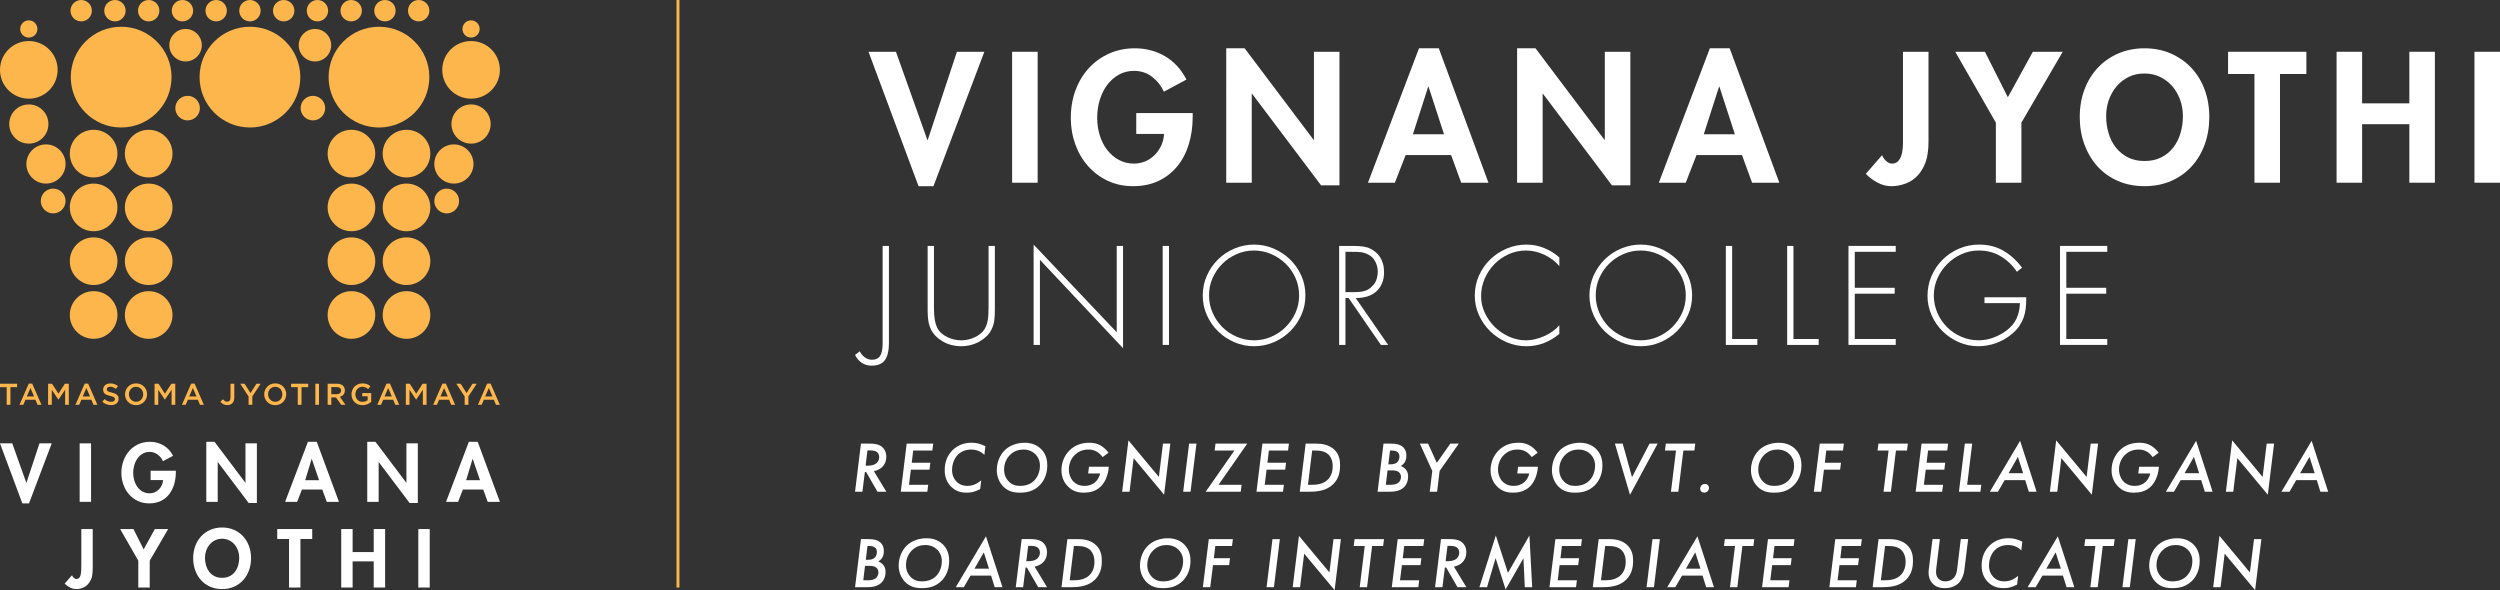 <?xml version="1.0" encoding="UTF-8"?>
<svg id="Layer_1" data-name="Layer 1" xmlns="http://www.w3.org/2000/svg" viewBox="0 0 2713.44 640.56">
  <rect x="0" y="0" width="2713.44" height="640.56" fill="#333333" stroke="none"/>
  <defs>
    <style>
      .cls-1 {
        fill: #fff;
      }

      .cls-2 {
        fill: #fcb64c;
      }

      .cls-3 {
        fill: none;
        stroke: #fcb64c;
        stroke-miterlimit: 10;
        stroke-width: 3.18px;
      }
    </style>
  </defs>
  <g>
    <g>
      <path class="cls-1" d="M28.54,523.97h.17l14.14-42.76h13.3l-24.67,65.16h-7.24L0,481.21h13.3l15.24,42.76Z"/>
      <path class="cls-1" d="M98.83,544.68h-12.38v-63.47h12.38v63.47Z"/>
      <path class="cls-1" d="M190.84,510.92v1.6c0,4.6-.59,8.92-1.77,12.97-1.18,4.04-2.98,7.65-5.39,10.82-2.41,3.17-5.44,5.64-9.09,7.41-3.65,1.77-7.86,2.65-12.63,2.65-4.49,0-8.62-.88-12.38-2.65-3.76-1.77-6.97-4.2-9.64-7.28-2.67-3.09-4.7-6.64-6.1-10.65-1.4-4.01-2.1-8.21-2.1-12.58s.73-8.85,2.19-12.92c1.46-4.07,3.55-7.66,6.27-10.78,2.72-3.12,6-5.56,9.85-7.32,3.84-1.77,8.07-2.65,12.67-2.65,5.44,0,10.38,1.32,14.82,3.96,4.43,2.64,7.86,6.37,10.27,11.2l-10.94,5.89c-1.29-2.97-3.23-5.4-5.81-7.28-2.58-1.88-5.47-2.82-8.67-2.82-2.86,0-5.42.66-7.66,1.98-2.25,1.32-4.13,3.09-5.64,5.3-1.51,2.22-2.65,4.67-3.41,7.37-.76,2.69-1.14,5.39-1.14,8.08s.38,5.36,1.14,8c.76,2.64,1.89,5.04,3.41,7.2,1.51,2.16,3.41,3.87,5.68,5.13,2.27,1.26,4.84,1.89,7.7,1.89,1.91,0,3.73-.38,5.47-1.14,1.74-.76,3.27-1.81,4.59-3.16,1.32-1.35,2.37-2.9,3.16-4.67.79-1.77,1.21-3.58,1.26-5.43h-13.47v-10.1h27.36Z"/>
      <path class="cls-1" d="M223.92,479.52h8.92l33.42,44.36h.17v-42.68h12.38v64.74h-8.92l-33.42-44.36h-.17v43.1h-12.38v-65.16Z"/>
      <path class="cls-1" d="M327.72,531.3l-5.22,13.38h-13.05l24.75-65.16h9.6l24.08,65.16h-13.22l-4.88-13.38h-22.06ZM338.41,498.13h-.17l-6.99,23.06h15.07l-7.91-23.06Z"/>
      <path class="cls-1" d="M398.6,479.52h8.92l33.42,44.36h.17v-42.68h12.38v64.74h-8.92l-33.42-44.36h-.17v43.1h-12.38v-65.16Z"/>
      <path class="cls-1" d="M502.4,531.3l-5.22,13.38h-13.05l24.75-65.16h9.6l24.08,65.16h-13.22l-4.88-13.38h-22.06ZM513.09,498.13h-.17l-6.99,23.06h15.07l-7.91-23.06Z"/>
      <path class="cls-1" d="M100.64,616.13c0,3.65-.23,6.67-.67,9.05-.45,2.39-1.46,4.73-3.03,7.03-1.63,2.36-3.68,4.14-6.15,5.35-2.47,1.21-5.16,1.81-8.08,1.81-2.19,0-4.41-.56-6.65-1.68-2.25-1.12-4.18-2.55-5.81-4.29l7.91-9.09c.34,1.01.98,1.95,1.94,2.82.95.87,1.91,1.3,2.86,1.3,1.18,0,2.13-.37,2.86-1.1.73-.73,1.26-1.74,1.6-3.03.34-1.29.56-2.76.67-4.42.11-1.65.17-3.61.17-5.85v-39.82h12.38v41.92Z"/>
      <path class="cls-1" d="M130.44,574.21h14.39l11.11,22.06,12.12-22.06h14.48l-20.04,34.35v29.13h-12.38v-29.13l-19.7-34.35Z"/>
      <path class="cls-1" d="M270.27,618.96c-1.46,4.07-3.57,7.63-6.31,10.69-2.75,3.06-6.08,5.44-9.98,7.16-3.9,1.71-8.21,2.57-12.92,2.57s-9.02-.86-12.92-2.57c-3.9-1.71-7.23-4.1-9.98-7.16-2.75-3.06-4.85-6.62-6.31-10.69-1.46-4.07-2.19-8.43-2.19-13.09s.74-9.09,2.23-13.13c1.49-4.04,3.62-7.58,6.4-10.61,2.78-3.03,6.1-5.39,9.98-7.07,3.87-1.68,8.14-2.53,12.8-2.53s8.92.84,12.8,2.53c3.87,1.68,7.2,4.03,9.98,7.03,2.78,3,4.91,6.54,6.4,10.61,1.49,4.07,2.23,8.46,2.23,13.17s-.73,9.02-2.19,13.09ZM258.4,597.78c-.84-2.47-2.08-4.68-3.7-6.65-1.63-1.96-3.61-3.52-5.93-4.67-2.33-1.15-4.9-1.73-7.7-1.73s-5.37.58-7.7,1.73c-2.33,1.15-4.31,2.71-5.94,4.67-1.63,1.97-2.86,4.18-3.7,6.65-.84,2.47-1.26,5-1.26,7.58s.34,5.15,1.01,7.7c.67,2.55,1.75,4.9,3.24,7.03,1.49,2.13,3.44,3.84,5.85,5.13,2.41,1.29,5.25,1.94,8.5,1.94s6.09-.65,8.5-1.94c2.41-1.29,4.36-3,5.85-5.13,1.49-2.13,2.57-4.48,3.24-7.03.67-2.55,1.01-5.12,1.01-7.7s-.42-5.11-1.26-7.58Z"/>
      <path class="cls-1" d="M326.08,637.69h-12.37v-52.7h-12.8v-10.78h37.97v10.78h-12.8v52.7Z"/>
      <path class="cls-1" d="M405.63,599.21v-25h12.38v63.47h-12.38v-28.37h-22.9v28.37h-12.38v-63.47h12.38v25h22.9Z"/>
      <path class="cls-1" d="M466.41,637.69h-12.38v-63.47h12.38v63.47Z"/>
    </g>
    <g>
      <circle class="cls-2" cx="411.33" cy="83.7" r="54.68"/>
      <circle class="cls-2" cx="271.28" cy="83.7" r="54.68"/>
      <circle class="cls-2" cx="131.5" cy="83.7" r="54.68"/>
      <circle class="cls-2" cx="31.28" cy="75.82" r="31.28"/>
      <circle class="cls-2" cx="31.28" cy="31.44" r="9.35"/>
      <circle class="cls-2" cx="31.28" cy="134.62" r="21.27"/>
      <circle class="cls-2" cx="49.9" cy="177.99" r="21.27"/>
      <circle class="cls-2" cx="57.72" cy="218.16" r="13.46"/>
      <circle class="cls-2" cx="511.28" cy="75.82" r="31.28"/>
      <circle class="cls-2" cx="511.28" cy="31.44" r="9.35"/>
      <circle class="cls-2" cx="511.28" cy="134.62" r="21.27"/>
      <circle class="cls-2" cx="492.65" cy="177.99" r="21.27"/>
      <circle class="cls-2" cx="484.84" cy="218.16" r="13.46"/>
      <g>
        <circle class="cls-2" cx="161.38" cy="166.73" r="25.86"/>
        <circle class="cls-2" cx="161.38" cy="225.11" r="25.86"/>
        <circle class="cls-2" cx="161.38" cy="283.5" r="25.86"/>
        <circle class="cls-2" cx="161.38" cy="341.88" r="25.86"/>
        <circle class="cls-2" cx="101.62" cy="166.73" r="25.86"/>
        <circle class="cls-2" cx="101.62" cy="225.11" r="25.86"/>
        <circle class="cls-2" cx="101.62" cy="283.5" r="25.86"/>
        <circle class="cls-2" cx="101.62" cy="341.88" r="25.86"/>
      </g>
      <g>
        <circle class="cls-2" cx="441.22" cy="166.73" r="25.86"/>
        <circle class="cls-2" cx="441.22" cy="225.11" r="25.86"/>
        <circle class="cls-2" cx="441.22" cy="283.5" r="25.86"/>
        <circle class="cls-2" cx="441.22" cy="341.88" r="25.86"/>
        <circle class="cls-2" cx="381.45" cy="166.73" r="25.86"/>
        <circle class="cls-2" cx="381.45" cy="225.11" r="25.86"/>
        <circle class="cls-2" cx="381.45" cy="283.5" r="25.86"/>
        <circle class="cls-2" cx="381.45" cy="341.88" r="25.86"/>
      </g>
      <circle class="cls-2" cx="201.4" cy="49.06" r="17.63"/>
      <circle class="cls-2" cx="341.84" cy="49.06" r="17.63"/>
      <circle class="cls-2" cx="203.62" cy="117.35" r="13.33"/>
      <circle class="cls-2" cx="339.63" cy="117.35" r="13.33"/>
      <g>
        <circle class="cls-2" cx="88.12" cy="11.61" r="11.61"/>
        <circle class="cls-2" cx="124.75" cy="11.61" r="11.61"/>
        <circle class="cls-2" cx="161.38" cy="11.61" r="11.61"/>
        <circle class="cls-2" cx="198.01" cy="11.61" r="11.61"/>
        <circle class="cls-2" cx="234.64" cy="11.61" r="11.61"/>
        <circle class="cls-2" cx="271.28" cy="11.61" r="11.61"/>
        <circle class="cls-2" cx="307.91" cy="11.61" r="11.61"/>
        <circle class="cls-2" cx="344.54" cy="11.61" r="11.61"/>
        <circle class="cls-2" cx="381.17" cy="11.61" r="11.61"/>
        <circle class="cls-2" cx="417.8" cy="11.61" r="11.61"/>
        <circle class="cls-2" cx="454.44" cy="11.61" r="11.61"/>
      </g>
    </g>
    <g>
      <path class="cls-2" d="M11.3,439.36h-4.05v-19.15H0v-3.72h18.56v3.72h-7.25v19.15Z"/>
      <path class="cls-2" d="M45.02,439.36h-4.25l-2.32-5.52h-10.81l-2.35,5.52h-4.12l10.06-23.03h3.72l10.06,23.03ZM33.03,421.13l-3.92,9.15h7.87l-3.95-9.15Z"/>
      <path class="cls-2" d="M63.48,433.74h-.13l-7.16-10.72v16.34h-3.99v-22.87h4.28l6.96,10.82,6.96-10.82h4.28v22.87h-3.99v-16.4l-7.22,10.78Z"/>
      <path class="cls-2" d="M105.73,439.36h-4.25l-2.32-5.52h-10.81l-2.35,5.52h-4.12l10.06-23.03h3.72l10.06,23.03ZM93.74,421.13l-3.92,9.15h7.87l-3.95-9.15Z"/>
      <path class="cls-2" d="M116.15,423.65c.15.33.43.63.84.91.4.28.96.54,1.67.78s1.61.49,2.7.75c1.2.31,2.27.64,3.19,1.01.93.37,1.7.82,2.31,1.36.61.53,1.08,1.15,1.39,1.86.32.71.48,1.54.48,2.5,0,1.09-.2,2.06-.6,2.91-.4.85-.96,1.57-1.67,2.16-.71.59-1.57,1.03-2.57,1.34-1,.3-2.1.46-3.3.46-1.76,0-3.45-.3-5.06-.9-1.61-.6-3.1-1.52-4.48-2.76l2.42-2.88c1.11.96,2.23,1.69,3.37,2.21,1.13.51,2.42.77,3.86.77,1.24,0,2.23-.26,2.96-.78.73-.52,1.09-1.23,1.09-2.12,0-.41-.07-.78-.21-1.11-.14-.33-.4-.63-.79-.9-.38-.27-.91-.53-1.57-.77-.67-.24-1.53-.49-2.6-.75-1.22-.28-2.31-.6-3.26-.95-.95-.35-1.75-.78-2.39-1.31-.64-.52-1.14-1.15-1.47-1.89-.34-.74-.51-1.64-.51-2.71,0-1,.19-1.91.58-2.73s.92-1.52,1.6-2.11c.68-.59,1.5-1.04,2.46-1.36.96-.32,2-.47,3.13-.47,1.68,0,3.19.24,4.53.73,1.34.49,2.6,1.2,3.77,2.14l-2.16,3.04c-1.05-.76-2.08-1.34-3.1-1.75-1.02-.4-2.06-.6-3.1-.6-1.18,0-2.09.27-2.74.8-.65.53-.98,1.18-.98,1.94,0,.46.08.85.23,1.18Z"/>
      <path class="cls-2" d="M158.75,432.47c-.59,1.44-1.42,2.7-2.48,3.77-1.07,1.08-2.33,1.93-3.79,2.57-1.46.63-3.07.95-4.84.95s-3.38-.31-4.84-.93c-1.46-.62-2.71-1.46-3.76-2.53-1.05-1.07-1.86-2.32-2.45-3.76s-.88-2.96-.88-4.57.29-3.14.88-4.57,1.42-2.7,2.48-3.77c1.07-1.08,2.33-1.93,3.79-2.56,1.46-.63,3.07-.95,4.84-.95s3.38.31,4.84.93c1.46.62,2.71,1.46,3.76,2.53,1.05,1.07,1.86,2.32,2.45,3.76.59,1.44.88,2.96.88,4.57s-.29,3.14-.88,4.57ZM154.85,424.81c-.38-.99-.91-1.86-1.6-2.6-.69-.74-1.51-1.33-2.47-1.76-.96-.44-2-.65-3.14-.65s-2.17.21-3.12.64c-.95.42-1.76,1-2.43,1.73-.68.73-1.2,1.59-1.58,2.58-.38.99-.57,2.04-.57,3.15s.19,2.16.57,3.15c.38.99.91,1.86,1.6,2.6.69.74,1.51,1.33,2.47,1.76.96.44,2,.65,3.14.65s2.17-.21,3.12-.64c.95-.42,1.76-1,2.43-1.73.67-.73,1.2-1.59,1.58-2.58.38-.99.57-2.04.57-3.15s-.19-2.16-.57-3.15Z"/>
      <path class="cls-2" d="M179.04,433.74h-.13l-7.16-10.72v16.34h-3.99v-22.87h4.28l6.96,10.82,6.96-10.82h4.28v22.87h-3.99v-16.4l-7.22,10.78Z"/>
      <path class="cls-2" d="M221.29,439.36h-4.25l-2.32-5.52h-10.81l-2.35,5.52h-4.12l10.06-23.03h3.72l10.06,23.03ZM209.3,421.13l-3.92,9.15h7.87l-3.95-9.15Z"/>
      <path class="cls-2" d="M253.72,435.13c-.38,1.01-.91,1.86-1.58,2.53s-1.48,1.18-2.42,1.52c-.94.34-1.97.51-3.1.51-1.76,0-3.23-.35-4.41-1.06-1.18-.71-2.15-1.58-2.91-2.63l2.65-2.71c.67.85,1.37,1.51,2.07,1.98.71.47,1.55.7,2.53.7,1.09,0,1.97-.36,2.63-1.09.66-.73,1-1.86,1-3.38v-15h4.12v15.09c0,1.35-.19,2.53-.57,3.55Z"/>
      <path class="cls-2" d="M273.86,439.36h-4.05v-9.02l-9.08-13.85h4.74l6.4,10.13,6.47-10.13h4.61l-9.08,13.76v9.12Z"/>
      <path class="cls-2" d="M309.8,432.47c-.59,1.44-1.42,2.7-2.48,3.77-1.07,1.08-2.33,1.93-3.79,2.57-1.46.63-3.07.95-4.84.95s-3.38-.31-4.84-.93c-1.46-.62-2.71-1.46-3.76-2.53-1.05-1.07-1.86-2.32-2.45-3.76s-.88-2.96-.88-4.57.29-3.14.88-4.57,1.42-2.7,2.48-3.77c1.07-1.08,2.33-1.93,3.79-2.56,1.46-.63,3.07-.95,4.84-.95s3.38.31,4.84.93c1.46.62,2.71,1.46,3.76,2.53,1.05,1.07,1.86,2.32,2.45,3.76.59,1.44.88,2.96.88,4.57s-.29,3.14-.88,4.57ZM305.89,424.81c-.38-.99-.91-1.86-1.6-2.6s-1.51-1.33-2.47-1.76c-.96-.44-2-.65-3.14-.65s-2.17.21-3.12.64c-.95.42-1.76,1-2.43,1.73-.68.73-1.2,1.59-1.58,2.58-.38.99-.57,2.04-.57,3.15s.19,2.16.57,3.15c.38.99.91,1.86,1.6,2.6s1.51,1.33,2.47,1.76c.96.44,2,.65,3.14.65s2.17-.21,3.12-.64c.95-.42,1.76-1,2.43-1.73.67-.73,1.2-1.59,1.58-2.58.38-.99.57-2.04.57-3.15s-.19-2.16-.57-3.15Z"/>
      <path class="cls-2" d="M327.24,439.36h-4.05v-19.15h-7.25v-3.72h18.56v3.72h-7.25v19.15Z"/>
      <path class="cls-2" d="M346.23,416.49v22.87h-3.99v-22.87h3.99Z"/>
      <path class="cls-2" d="M370.31,439.36l-5.64-7.97h-5.05v7.97h-3.99v-22.87h10.19c1.31,0,2.49.17,3.55.51,1.06.34,1.95.82,2.68,1.44.73.62,1.29,1.38,1.68,2.29.39.9.59,1.91.59,3.02,0,.96-.14,1.81-.41,2.57-.27.75-.65,1.42-1.13,1.99-.48.58-1.05,1.07-1.72,1.47-.66.4-1.4.71-2.21.93l6.18,8.66h-4.74ZM368.99,421.09c-.83-.65-2-.97-3.51-.97h-5.87v7.71h5.9c1.44,0,2.59-.35,3.44-1.05.85-.7,1.28-1.64,1.28-2.82,0-1.27-.42-2.23-1.25-2.87Z"/>
      <path class="cls-2" d="M401.03,437.57c-.69.44-1.43.82-2.22,1.14-.8.33-1.65.58-2.56.77s-1.87.28-2.88.28c-1.79,0-3.41-.3-4.87-.9-1.46-.6-2.71-1.43-3.74-2.48-1.03-1.06-1.84-2.3-2.4-3.74-.57-1.44-.85-3-.85-4.67s.29-3.14.87-4.57c.58-1.44,1.39-2.7,2.43-3.77,1.05-1.08,2.29-1.93,3.74-2.56,1.45-.63,3.03-.95,4.75-.95,1,0,1.91.07,2.73.21.82.14,1.57.34,2.27.6.7.26,1.36.58,1.98.96.62.38,1.23.82,1.81,1.32l-2.55,3.04c-.44-.37-.88-.71-1.34-1.01-.46-.3-.94-.56-1.44-.77-.5-.21-1.05-.37-1.65-.49-.6-.12-1.26-.18-1.98-.18-1.05,0-2.02.21-2.92.64-.9.43-1.69,1.01-2.35,1.75-.66.74-1.19,1.6-1.57,2.59-.38.98-.57,2.03-.57,3.14,0,1.18.18,2.27.56,3.27.37,1,.9,1.87,1.58,2.6.69.73,1.5,1.3,2.45,1.72s2.01.62,3.19.62c1.09,0,2.11-.16,3.05-.48.95-.32,1.77-.74,2.47-1.26v-4.3h-5.85v-3.5h9.74v9.61c-.57.48-1.19.94-1.88,1.37Z"/>
      <path class="cls-2" d="M433.3,439.36h-4.25l-2.32-5.52h-10.81l-2.35,5.52h-4.12l10.06-23.03h3.72l10.06,23.03ZM421.31,421.13l-3.92,9.15h7.87l-3.95-9.15Z"/>
      <path class="cls-2" d="M451.76,433.74h-.13l-7.16-10.72v16.34h-3.99v-22.87h4.28l6.96,10.82,6.96-10.82h4.28v22.87h-3.99v-16.4l-7.22,10.78Z"/>
      <path class="cls-2" d="M494,439.36h-4.25l-2.32-5.52h-10.81l-2.35,5.52h-4.12l10.06-23.03h3.72l10.06,23.03ZM482.01,421.13l-3.92,9.15h7.87l-3.95-9.15Z"/>
      <path class="cls-2" d="M508.38,439.36h-4.05v-9.02l-9.08-13.85h4.74l6.4,10.13,6.47-10.13h4.61l-9.08,13.76v9.12Z"/>
      <path class="cls-2" d="M542.55,439.36h-4.25l-2.32-5.52h-10.81l-2.35,5.52h-4.12l10.06-23.03h3.72l10.06,23.03ZM530.56,421.13l-3.92,9.15h7.87l-3.95-9.15Z"/>
    </g>
  </g>
  <g>
    <path class="cls-1" d="M942.66,56.19h29.78l34.12,95.75h.38l31.67-95.75h29.78l-55.23,145.89h-16.21l-54.28-145.89Z"/>
    <path class="cls-1" d="M1098.53,198.31V56.19h27.71v142.12h-27.71Z"/>
    <path class="cls-1" d="M1162.24,127.81c0-10.81,1.73-20.83,5.18-30.06,3.45-9.24,8.29-17.21,14.51-23.94,6.22-6.72,13.57-11.97,22.05-15.74,8.48-3.77,17.69-5.65,27.61-5.65,12.19,0,23.18,2.89,32.98,8.67,9.8,5.78,17.53,14.2,23.18,25.26l-24.5,13.19c-2.89-6.41-7.13-11.78-12.72-16.12-5.59-4.34-12.16-6.5-19.7-6.5-6.16,0-11.72,1.41-16.68,4.24-4.97,2.83-9.17,6.6-12.63,11.31-3.46,4.71-6.1,10.12-7.92,16.21-1.82,6.1-2.73,12.47-2.73,19.13s.91,12.82,2.73,18.85c1.82,6.03,4.49,11.34,8.01,15.93,3.52,4.59,7.76,8.23,12.72,10.93,4.96,2.7,10.52,4.05,16.68,4.05,4.02,0,7.95-.78,11.78-2.36,3.83-1.57,7.22-3.8,10.18-6.69,2.95-2.89,5.37-6.31,7.26-10.27,1.88-3.96,2.95-8.26,3.2-12.91h-30.16v-22.62h61.26v3.96c0,10.93-1.45,21.02-4.33,30.25-2.89,9.24-7.13,17.22-12.72,23.94-5.59,6.72-12.38,11.94-20.36,15.64-7.98,3.7-17.06,5.56-27.24,5.56s-19.23-1.95-27.52-5.84c-8.29-3.89-15.43-9.2-21.39-15.93-5.97-6.72-10.59-14.61-13.85-23.65-3.27-9.05-4.9-18.66-4.9-28.84Z"/>
    <path class="cls-1" d="M1433.84,201.13l-74.83-99.33h-.38v96.5h-27.71V52.42h19.98l74.83,99.33h.38V56.19h27.71v144.94h-19.98Z"/>
    <path class="cls-1" d="M1540.14,52.42h21.49l53.91,145.89h-29.59l-10.93-29.97h-49.38l-11.69,29.97h-29.21l55.41-145.89ZM1533.55,145.72h33.74l-16.78-51.64h-.38l-16.59,51.64Z"/>
    <path class="cls-1" d="M1749.55,201.13l-74.83-99.33h-.38v96.5h-27.71V52.42h19.98l74.83,99.33h.38V56.19h27.71v144.94h-19.98Z"/>
    <path class="cls-1" d="M1855.85,52.42h21.49l53.91,145.89h-29.59l-10.93-29.97h-49.38l-11.69,29.97h-29.21l55.41-145.89ZM1849.25,145.72h33.74l-16.78-51.64h-.38l-16.59,51.64Z"/>
    <path class="cls-1" d="M2025.1,188.69l17.72-20.36c.63,2.14,2.01,4.21,4.15,6.22,2.13,2.01,4.33,3.02,6.6,3.02,2.64,0,4.74-.78,6.31-2.36,1.57-1.57,2.76-3.52,3.58-5.84.82-2.32,1.35-4.77,1.6-7.35.25-2.57.38-4.87.38-6.88V56.19h27.71v97.45c0,8.92-1.01,16.24-3.02,21.96-2.01,5.72-4.84,10.59-8.48,14.61-3.77,4.15-8.26,7.16-13.48,9.05-5.22,1.88-10.27,2.83-15.17,2.83-5.28,0-10.34-1.29-15.17-3.86-4.84-2.57-9.08-5.75-12.72-9.52Z"/>
    <path class="cls-1" d="M2154.4,56.19l24.88,49.38,27.14-49.38h32.42l-44.86,76.9v65.21h-27.71v-65.21l-44.1-76.9h32.23Z"/>
    <path class="cls-1" d="M2257.31,127.06c0-10.93,1.73-20.95,5.18-30.06,3.45-9.11,8.29-16.96,14.51-23.56,6.22-6.6,13.63-11.75,22.24-15.46,8.61-3.7,18.06-5.56,28.37-5.56s19.95,1.88,28.56,5.65c8.61,3.77,16.02,8.95,22.24,15.55,6.22,6.6,11.03,14.45,14.42,23.56,3.39,9.11,5.09,19.07,5.09,29.87s-1.67,20.61-5,29.78c-3.33,9.17-8.08,17.12-14.23,23.84-6.16,6.72-13.57,11.97-22.24,15.74-8.67,3.77-18.28,5.65-28.84,5.65s-20.17-1.88-28.84-5.65c-8.67-3.77-16.05-9.01-22.15-15.74-6.1-6.72-10.84-14.67-14.23-23.84-3.39-9.17-5.09-19.1-5.09-29.78ZM2285.96,125.93c0,6.54.88,12.76,2.64,18.66,1.76,5.91,4.4,11.09,7.92,15.55,3.52,4.46,7.85,8.01,13.01,10.65,5.15,2.64,11.18,3.96,18.09,3.96s12.97-1.32,18.19-3.96c5.21-2.64,9.55-6.19,13-10.65,3.45-4.46,6.06-9.64,7.82-15.55,1.76-5.9,2.64-12.12,2.64-18.66,0-6.16-1.01-12.03-3.02-17.62-2.01-5.59-4.84-10.49-8.48-14.7-3.65-4.21-8.04-7.57-13.19-10.08-5.15-2.51-10.87-3.77-17.15-3.77s-11.78,1.23-16.87,3.68c-5.09,2.45-9.46,5.81-13.1,10.08-3.65,4.27-6.47,9.17-8.48,14.7-2.01,5.53-3.02,11.44-3.02,17.72Z"/>
    <path class="cls-1" d="M2418.28,56.19h85.01v24.13h-28.65v117.99h-27.71v-117.99h-28.65v-24.13Z"/>
    <path class="cls-1" d="M2563.78,56.19v55.98h51.27v-55.98h27.71v142.12h-27.71v-63.52h-51.27v63.52h-27.71V56.19h27.71Z"/>
    <path class="cls-1" d="M2685.73,198.31V56.19h27.71v142.12h-27.71Z"/>
    <path class="cls-1" d="M933.18,381.34c1.24,2.57,3.04,4.73,5.42,6.48,2.38,1.76,4.99,2.64,7.84,2.64,3.99,0,6.91-1.38,8.76-4.13,1.85-2.76,2.78-7.17,2.78-13.25v-106.17h6.84v106.17c0,7.5-1.4,13.35-4.2,17.53-2.8,4.18-7.72,6.27-14.75,6.27-3.99,0-7.55-1.07-10.69-3.21-3.13-2.14-5.51-4.97-7.13-8.48l5.13-3.85Z"/>
    <path class="cls-1" d="M1006.86,266.9h6.84v67.55c0,5.32.31,9.62.93,12.9.62,3.28,1.45,6.01,2.49,8.19,1.14,2.28,2.66,4.28,4.56,5.99,1.9,1.71,4.01,3.14,6.34,4.28,2.33,1.14,4.82,2.02,7.48,2.64,2.66.62,5.27.93,7.84.93,2.75,0,5.39-.31,7.91-.93,2.52-.62,4.89-1.47,7.13-2.57,2.23-1.09,4.2-2.35,5.91-3.78,1.71-1.43,3.09-2.94,4.13-4.56.95-1.52,1.71-3.06,2.28-4.63.57-1.57,1.02-3.3,1.35-5.2.33-1.9.57-4.04.71-6.41.14-2.37.21-5.13.21-8.27v-66.13h6.84v68.12c0,2.66-.05,5.01-.14,7.05-.1,2.04-.26,3.94-.5,5.7-.24,1.76-.59,3.42-1.07,4.99-.48,1.57-1.14,3.21-2,4.92-1.14,2.47-2.8,4.8-4.99,6.98-2.19,2.19-4.7,4.11-7.55,5.77-2.85,1.66-6.01,2.97-9.48,3.92-3.47.95-7.05,1.43-10.76,1.43s-7.01-.43-10.47-1.28c-3.47-.85-6.72-2.18-9.76-3.99-3.14-1.9-5.73-3.92-7.77-6.06-2.04-2.14-3.71-4.54-4.99-7.2-1.28-2.66-2.19-5.65-2.71-8.98-.52-3.32-.78-7.13-.78-11.4v-69.97Z"/>
    <path class="cls-1" d="M1218.92,377.92l-90.21-95.91v92.35h-6.84v-108.88l90.21,95.2v-93.77h6.84v111.02Z"/>
    <path class="cls-1" d="M1261.95,374.36v-107.45h6.84v107.45h-6.84Z"/>
    <path class="cls-1" d="M1305.42,320.63c0-7.6,1.5-14.75,4.49-21.45,2.99-6.7,7.01-12.54,12.04-17.53,5.03-4.99,10.95-8.93,17.74-11.83,6.79-2.9,13.94-4.35,21.45-4.35s14.34,1.43,21.09,4.28c6.75,2.85,12.68,6.75,17.81,11.69,5.13,4.94,9.21,10.76,12.26,17.46,3.04,6.7,4.56,13.94,4.56,21.73s-1.47,14.59-4.42,21.23c-2.95,6.65-6.94,12.49-11.97,17.53-5.04,5.04-10.95,9.03-17.74,11.97-6.79,2.95-13.99,4.42-21.59,4.42s-14.63-1.45-21.38-4.35c-6.75-2.9-12.66-6.84-17.74-11.83-5.08-4.99-9.12-10.83-12.11-17.53-2.99-6.7-4.49-13.85-4.49-21.45ZM1312.26,320.63c0,6.65,1.3,12.95,3.92,18.88,2.61,5.94,6.13,11.12,10.55,15.53,4.42,4.42,9.6,7.91,15.53,10.47,5.94,2.57,12.23,3.85,18.88,3.85s12.78-1.28,18.67-3.85c5.89-2.57,11.07-6.06,15.53-10.47,4.46-4.42,8.03-9.57,10.69-15.46,2.66-5.89,3.99-12.21,3.99-18.95s-1.31-13.06-3.92-18.95c-2.61-5.89-6.18-11.04-10.69-15.46-4.51-4.42-9.74-7.91-15.68-10.47-5.94-2.57-12.18-3.85-18.74-3.85s-12.78,1.28-18.67,3.85c-5.89,2.57-11.07,6.06-15.53,10.47-4.47,4.42-8,9.57-10.62,15.46-2.61,5.89-3.92,12.21-3.92,18.95Z"/>
    <path class="cls-1" d="M1468.02,266.9c2.66,0,4.96.07,6.91.21,1.95.14,3.68.33,5.2.57,1.52.24,2.87.55,4.06.93,1.19.38,2.3.86,3.35,1.43,1.9.95,3.75,2.16,5.56,3.63,1.8,1.47,3.37,3.23,4.7,5.27,1.33,2.04,2.4,4.44,3.21,7.2.81,2.76,1.21,5.84,1.21,9.26,0,4.56-.74,8.6-2.21,12.11-1.47,3.52-3.54,6.46-6.2,8.84-2.66,2.38-5.84,4.16-9.55,5.34-3.71,1.19-7.84,1.78-12.4,1.78h-.43l35.2,50.88h-7.84l-35.06-50.88h-3.42v50.88h-6.84v-107.45h14.54ZM1460.33,273.31v43.75h9.41c3.32,0,6.1-.19,8.34-.57,2.23-.38,4.13-.95,5.7-1.71,1.57-.76,2.92-1.66,4.06-2.71,1.14-1.04,2.23-2.18,3.28-3.42,1.42-1.71,2.49-3.82,3.21-6.34.71-2.52,1.07-4.92,1.07-7.2,0-3.61-.71-6.96-2.14-10.05-1.42-3.09-3.23-5.44-5.42-7.05-1.62-1.14-3.21-2.04-4.77-2.71-1.57-.66-3.26-1.14-5.06-1.43-1.81-.29-3.8-.45-5.99-.5-2.19-.05-4.7-.07-7.55-.07h-4.13Z"/>
    <path class="cls-1" d="M1600.7,320.77c0-7.7,1.5-14.89,4.49-21.59,2.99-6.7,7.05-12.54,12.19-17.53,5.13-4.99,11.09-8.93,17.88-11.83,6.79-2.9,13.99-4.35,21.59-4.35,6.56,0,12.92,1.24,19.1,3.71,6.17,2.47,11.69,5.89,16.53,10.26v9.41c-2.09-2.57-4.54-4.89-7.34-6.98-2.8-2.09-5.77-3.87-8.91-5.34-3.14-1.47-6.39-2.61-9.76-3.42-3.37-.81-6.72-1.21-10.05-1.21-6.65,0-12.95,1.33-18.88,3.99-5.94,2.66-11.12,6.25-15.53,10.76-4.42,4.51-7.93,9.76-10.55,15.75-2.61,5.99-3.92,12.31-3.92,18.95s1.35,12.45,4.06,18.24c2.71,5.8,6.32,10.9,10.83,15.32,4.51,4.42,9.71,7.93,15.61,10.55,5.89,2.61,12.02,3.92,18.38,3.92,3.14,0,6.39-.4,9.76-1.21,3.37-.81,6.67-1.92,9.9-3.35,3.23-1.43,6.27-3.16,9.12-5.2,2.85-2.04,5.27-4.25,7.27-6.63v9.41c-5.13,4.28-10.69,7.58-16.67,9.9-5.99,2.33-12.35,3.49-19.1,3.49-7.51,0-14.63-1.45-21.38-4.35-6.75-2.9-12.68-6.84-17.81-11.83-5.13-4.99-9.22-10.83-12.26-17.53-3.04-6.7-4.56-13.8-4.56-21.31Z"/>
    <path class="cls-1" d="M1725.12,320.63c0-7.6,1.5-14.75,4.49-21.45,2.99-6.7,7.01-12.54,12.04-17.53,5.03-4.99,10.95-8.93,17.74-11.83,6.79-2.9,13.94-4.35,21.45-4.35s14.34,1.43,21.09,4.28c6.75,2.85,12.68,6.75,17.81,11.69,5.13,4.94,9.21,10.76,12.26,17.46,3.04,6.7,4.56,13.94,4.56,21.73s-1.47,14.59-4.42,21.23c-2.95,6.65-6.94,12.49-11.97,17.53-5.04,5.04-10.95,9.03-17.74,11.97-6.79,2.95-13.99,4.42-21.59,4.42s-14.63-1.45-21.38-4.35c-6.75-2.9-12.66-6.84-17.74-11.83-5.08-4.99-9.12-10.83-12.11-17.53-2.99-6.7-4.49-13.85-4.49-21.45ZM1731.96,320.63c0,6.65,1.31,12.95,3.92,18.88,2.61,5.94,6.13,11.12,10.55,15.53,4.42,4.42,9.59,7.91,15.53,10.47,5.94,2.57,12.23,3.85,18.88,3.85s12.78-1.28,18.67-3.85c5.89-2.57,11.07-6.06,15.53-10.47,4.46-4.42,8.03-9.57,10.69-15.46,2.66-5.89,3.99-12.21,3.99-18.95s-1.31-13.06-3.92-18.95c-2.61-5.89-6.18-11.04-10.69-15.46-4.51-4.42-9.74-7.91-15.68-10.47-5.94-2.57-12.18-3.85-18.74-3.85s-12.78,1.28-18.67,3.85c-5.89,2.57-11.07,6.06-15.53,10.47-4.47,4.42-8,9.57-10.62,15.46-2.61,5.89-3.92,12.21-3.92,18.95Z"/>
    <path class="cls-1" d="M1873.18,374.36v-107.45h6.84v101.04h27.36v6.41h-34.2Z"/>
    <path class="cls-1" d="M1939.74,374.36v-107.45h6.84v101.04h27.36v6.41h-34.2Z"/>
    <path class="cls-1" d="M2057.59,266.9v6.41h-44.46v39.05h43.32v6.41h-43.32v49.17h44.46v6.41h-51.3v-107.45h51.3Z"/>
    <path class="cls-1" d="M2092.08,321.06c0-7.7,1.47-14.91,4.42-21.66,2.94-6.74,6.96-12.63,12.04-17.67,5.08-5.03,11.02-9,17.81-11.9,6.79-2.9,14.04-4.35,21.73-4.35,9.98,0,18.79,2.23,26.44,6.7,7.65,4.47,14.37,10.59,20.17,18.38l-5.56,4.42c-4.85-7.13-10.76-12.75-17.74-16.89s-14.89-6.2-23.73-6.2c-6.56,0-12.78,1.33-18.67,3.99-5.89,2.66-11.07,6.22-15.53,10.69-4.47,4.47-8,9.64-10.62,15.53-2.61,5.89-3.92,12.07-3.92,18.53s1.28,12.95,3.85,18.88c2.56,5.94,6.06,11.12,10.47,15.53,4.42,4.42,9.59,7.91,15.53,10.47,5.94,2.57,12.23,3.85,18.88,3.85,5.42,0,10.74-.97,15.96-2.92,5.22-1.95,9.93-4.49,14.11-7.62,5.04-3.8,8.69-8.15,10.97-13.04,2.28-4.89,3.51-10.47,3.71-16.75h-38.48v-6.41h45.32v2.28c0,3.71-.21,7.22-.64,10.55-.43,3.33-1.21,6.53-2.35,9.62-1.14,3.09-2.69,6.06-4.63,8.91-1.95,2.85-4.44,5.56-7.48,8.12-5.32,4.56-11.17,7.98-17.53,10.26-6.37,2.28-12.83,3.42-19.38,3.42-7.41,0-14.44-1.45-21.09-4.35-6.65-2.9-12.52-6.84-17.6-11.83-5.08-4.99-9.1-10.81-12.04-17.46-2.95-6.65-4.42-13.68-4.42-21.09Z"/>
    <path class="cls-1" d="M2287.18,266.9v6.41h-44.46v39.05h43.32v6.41h-43.32v49.17h44.46v6.41h-51.3v-107.45h51.3Z"/>
  </g>
  <line class="cls-3" x1="735.85" x2="735.85" y2="637.69"/>
  <g>
    <path class="cls-1" d="M943.79,481.5c4.07,0,9.4.31,13.15,3.21,2.51,1.88,5.01,5.56,5.01,11.04s-2.19,9.08-4.54,11.27c-2.27,2.11-5.64,3.76-8.93,4.38l13.54,22.31h-9.63l-12.29-21.37h-1.41l-2.66,21.37h-7.99l6.42-52.22h9.32ZM939.48,505.45h2.51c2.82,0,6.65-.55,9.08-2.51,1.8-1.41,3.21-3.91,3.21-6.73s-1.25-4.78-2.9-5.87c-1.41-.94-3.68-1.49-7.12-1.49h-2.74l-2.04,16.6Z"/>
    <path class="cls-1" d="M1011.98,489.01h-20.83l-1.57,13.23h20.2l-.94,7.52h-20.2l-2.04,16.44h20.83l-.94,7.52h-28.81l6.42-52.22h28.81l-.94,7.52Z"/>
    <path class="cls-1" d="M1068.43,493.71c-4.93-4.93-10.88-5.79-14.33-5.79-5.48,0-10.49,1.8-14.17,5.32-3.84,3.68-6.58,9.87-6.58,16.91,0,5.64,2.04,9.63,4.54,12.29,2.98,3.21,6.97,4.93,12.29,4.93,6.97,0,12.06-3.68,14.8-6.03l-1.1,9.47c-6.34,3.44-10.73,3.91-14.41,3.91-6.26,0-11.98-1.33-17.15-6.5-4.54-4.54-6.97-10.33-6.97-18.09,0-9.63,3.6-16.68,8.61-21.61,5.72-5.56,12.68-7.99,20.67-7.99,4.78,0,9.32,1.02,14.88,3.76l-1.1,9.4Z"/>
    <path class="cls-1" d="M1129.97,487.37c5.95,5.87,6.73,13.23,6.73,17.69,0,10.73-4.31,17.62-8.22,21.61-6.89,6.97-14.95,8.06-21.53,8.06-7.12,0-13.08-1.57-18.09-6.73-4.15-4.23-6.97-10.49-6.97-17.77,0-8.3,3.29-16.29,8.53-21.45,5.17-5.17,13-8.22,21.92-8.22s14.56,3.76,17.62,6.81ZM1122.38,521.74c3.99-3.91,6.34-10.1,6.34-16.21s-2.51-10.02-4.7-12.29c-2.9-2.98-7.44-5.32-13.23-5.32-5.01,0-10.1,1.49-14.48,5.79-3.6,3.52-6.5,8.93-6.5,15.97,0,6.5,2.82,10.57,4.85,12.68,3.68,3.91,7.99,5.01,12.37,5.01,6.89,0,11.9-2.19,15.35-5.64Z"/>
    <path class="cls-1" d="M1181.96,506.55h21.53c-.39,5.32-2.19,15.03-8.61,21.37-5.64,5.56-12.45,6.81-18.63,6.81s-12.14-1.49-17.38-6.97c-3.13-3.21-6.81-8.77-6.81-17.38s3.37-16.21,8.85-21.61c5.4-5.32,12.53-8.22,21.37-8.22,4.7,0,8.61.78,12.68,3.21,3.21,1.96,6.11,4.7,8.22,7.59l-6.42,4.78c-1.49-2.04-3.68-4.23-5.72-5.56-2.98-1.88-6.19-2.66-9.55-2.66-6.97,0-11.82,2.74-14.95,5.87-4.46,4.38-6.42,10.33-6.42,15.81,0,5.17,2.04,10.1,4.93,13.08,1.96,1.96,5.64,4.7,12.14,4.7,4.31,0,8.22-1.1,11.59-4.15,1.72-1.57,4.23-4.46,5.25-9.32h-13l.94-7.36Z"/>
    <path class="cls-1" d="M1217.97,533.72l6.81-55.74,33.04,39.69,4.46-36.17h7.99l-6.81,55.43-33.04-39.69-4.46,36.48h-7.99Z"/>
    <path class="cls-1" d="M1298.61,481.5l-6.42,52.22h-7.99l6.42-52.22h7.99Z"/>
    <path class="cls-1" d="M1322.57,526.2h25.05l-.94,7.52h-38.05l31.16-44.71h-21.45l.94-7.52h34.45l-31.16,44.71Z"/>
    <path class="cls-1" d="M1398.05,489.01h-20.83l-1.57,13.23h20.2l-.94,7.52h-20.2l-2.04,16.44h20.83l-.94,7.52h-28.81l6.42-52.22h28.81l-.94,7.52Z"/>
    <path class="cls-1" d="M1428.11,481.5c5.87,0,13.94.7,20.04,6.5,5.56,5.25,6.34,11.67,6.34,17.07,0,6.97-1.33,14.33-7.36,20.36-7.52,7.52-18.16,8.3-26.7,8.3h-9.71l6.42-52.22h10.96ZM1419.65,526.2h3.44c5.25,0,13.62-.31,19.02-6.65,1.41-1.64,4.38-5.87,4.38-13.39,0-5.72-1.8-9.94-4.31-12.53-4.31-4.38-10.88-4.62-14.56-4.62h-3.44l-4.54,37.19Z"/>
    <path class="cls-1" d="M1509.53,481.5c5.79,0,10.41.86,13.62,4.07,2.51,2.58,3.29,5.56,3.29,8.85,0,1.96-.23,4.46-1.49,6.81-.7,1.33-2.11,3.21-4.62,4.54,3.37,1.17,5.17,3.37,5.72,4.07,1.8,2.35,2.27,4.78,2.27,7.2,0,5.56-2.04,9.24-4.15,11.43-4.7,4.93-11.74,5.25-16.75,5.25h-12.21l6.42-52.22h7.91ZM1504.13,526.2h4.85c2.98,0,6.65-.31,9.16-2.66,1.41-1.33,2.43-3.52,2.43-6.03s-1.17-4.15-2.35-5.09c-2.04-1.64-4.85-1.88-7.2-1.88h-5.01l-1.88,15.66ZM1506.87,503.97h2.43c3.76,0,5.87-1.1,7.05-2.11,1.49-1.33,2.58-3.68,2.58-6.34,0-2.19-.86-3.68-1.72-4.54-1.72-1.72-4.54-1.96-6.34-1.96h-2.19l-1.8,14.95Z"/>
    <path class="cls-1" d="M1554.55,511.17l-13.47-29.67h8.93l9.47,20.9,14.64-20.9h9.24l-20.83,29.67-2.74,22.55h-7.99l2.74-22.55Z"/>
    <path class="cls-1" d="M1647.72,506.55h21.53c-.39,5.32-2.19,15.03-8.61,21.37-5.64,5.56-12.45,6.81-18.63,6.81s-12.14-1.49-17.38-6.97c-3.13-3.21-6.81-8.77-6.81-17.38s3.37-16.21,8.85-21.61c5.4-5.32,12.53-8.22,21.37-8.22,4.7,0,8.61.78,12.68,3.21,3.21,1.96,6.11,4.7,8.22,7.59l-6.42,4.78c-1.49-2.04-3.68-4.23-5.72-5.56-2.98-1.88-6.19-2.66-9.55-2.66-6.97,0-11.82,2.74-14.95,5.87-4.46,4.38-6.42,10.33-6.42,15.81,0,5.17,2.04,10.1,4.93,13.08,1.96,1.96,5.64,4.7,12.14,4.7,4.31,0,8.22-1.1,11.59-4.15,1.72-1.57,4.23-4.46,5.25-9.32h-13l.94-7.36Z"/>
    <path class="cls-1" d="M1732.51,487.37c5.95,5.87,6.73,13.23,6.73,17.69,0,10.73-4.31,17.62-8.22,21.61-6.89,6.97-14.95,8.06-21.53,8.06-7.12,0-13.08-1.57-18.09-6.73-4.15-4.23-6.97-10.49-6.97-17.77,0-8.3,3.29-16.29,8.53-21.45,5.17-5.17,13-8.22,21.92-8.22s14.56,3.76,17.62,6.81ZM1724.92,521.74c3.99-3.91,6.34-10.1,6.34-16.21s-2.51-10.02-4.7-12.29c-2.9-2.98-7.44-5.32-13.23-5.32-5.01,0-10.1,1.49-14.48,5.79-3.6,3.52-6.5,8.93-6.5,15.97,0,6.5,2.82,10.57,4.85,12.68,3.68,3.91,7.99,5.01,12.37,5.01,6.89,0,11.9-2.19,15.35-5.64Z"/>
    <path class="cls-1" d="M1761.25,481.5l10.1,36.41,19.03-36.41h8.77l-29.99,55.59-16.36-55.59h8.46Z"/>
    <path class="cls-1" d="M1827.09,489.01l-5.48,44.71h-7.99l5.48-44.71h-11.98l.94-7.52h31.94l-.94,7.52h-11.98Z"/>
    <path class="cls-1" d="M1846.74,526.83c.78-.86,2.11-1.57,3.84-1.57,1.49,0,2.43.55,3.05,1.17.86.78,1.25,1.96,1.25,3.13,0,1.33-.55,2.66-1.57,3.68-.86.86-2.19,1.41-3.6,1.41-1.1,0-2.35-.31-3.13-1.1-.86-.78-1.25-1.96-1.25-3.13,0-1.33.55-2.66,1.41-3.6Z"/>
    <path class="cls-1" d="M1948.52,487.37c5.95,5.87,6.73,13.23,6.73,17.69,0,10.73-4.31,17.62-8.22,21.61-6.89,6.97-14.95,8.06-21.53,8.06-7.12,0-13.07-1.57-18.08-6.73-4.15-4.23-6.97-10.49-6.97-17.77,0-8.3,3.29-16.29,8.53-21.45,5.17-5.17,13-8.22,21.92-8.22s14.56,3.76,17.62,6.81ZM1940.93,521.74c3.99-3.91,6.34-10.1,6.34-16.21s-2.5-10.02-4.7-12.29c-2.9-2.98-7.44-5.32-13.23-5.32-5.01,0-10.1,1.49-14.48,5.79-3.6,3.52-6.5,8.93-6.5,15.97,0,6.5,2.82,10.57,4.85,12.68,3.68,3.91,7.99,5.01,12.37,5.01,6.89,0,11.9-2.19,15.35-5.64Z"/>
    <path class="cls-1" d="M2000.35,489.01h-18.16l-1.57,13.23h17.54l-.94,7.52h-17.54l-2.98,23.96h-7.99l6.42-52.22h26.15l-.94,7.52Z"/>
    <path class="cls-1" d="M2057.82,489.01l-5.48,44.71h-7.99l5.48-44.71h-11.98l.94-7.52h31.94l-.94,7.52h-11.98Z"/>
    <path class="cls-1" d="M2113.49,489.01h-20.83l-1.57,13.23h20.2l-.94,7.52h-20.2l-2.04,16.44h20.83l-.94,7.52h-28.81l6.42-52.22h28.81l-.94,7.52Z"/>
    <path class="cls-1" d="M2140.58,481.5l-5.48,44.71h15.35l-.94,7.52h-23.33l6.42-52.22h7.99Z"/>
    <path class="cls-1" d="M2198.12,521.11h-22.31l-7.28,12.6h-8.77l32.8-55.27,17.93,55.27h-8.46l-3.91-12.6ZM2195.85,513.6l-5.64-17.69-10.18,17.69h15.82Z"/>
    <path class="cls-1" d="M2224.9,533.72l6.81-55.74,33.04,39.69,4.46-36.17h7.99l-6.81,55.43-33.04-39.69-4.46,36.48h-7.99Z"/>
    <path class="cls-1" d="M2321.74,506.55h21.53c-.39,5.32-2.19,15.03-8.61,21.37-5.64,5.56-12.45,6.81-18.63,6.81s-12.13-1.49-17.38-6.97c-3.13-3.21-6.81-8.77-6.81-17.38s3.37-16.21,8.85-21.61c5.4-5.32,12.53-8.22,21.37-8.22,4.7,0,8.61.78,12.68,3.21,3.21,1.96,6.11,4.7,8.22,7.59l-6.42,4.78c-1.49-2.04-3.68-4.23-5.71-5.56-2.98-1.88-6.19-2.66-9.55-2.66-6.97,0-11.82,2.74-14.95,5.87-4.46,4.38-6.42,10.33-6.42,15.81,0,5.17,2.04,10.1,4.93,13.08,1.96,1.96,5.64,4.7,12.13,4.7,4.31,0,8.22-1.1,11.59-4.15,1.72-1.57,4.23-4.46,5.25-9.32h-13l.94-7.36Z"/>
    <path class="cls-1" d="M2389.16,521.11h-22.31l-7.28,12.6h-8.77l32.8-55.27,17.93,55.27h-8.46l-3.92-12.6ZM2386.89,513.6l-5.64-17.69-10.18,17.69h15.82Z"/>
    <path class="cls-1" d="M2415.93,533.72l6.81-55.74,33.04,39.69,4.46-36.17h7.99l-6.81,55.43-33.04-39.69-4.46,36.48h-7.99Z"/>
    <path class="cls-1" d="M2514.58,521.11h-22.31l-7.28,12.6h-8.77l32.8-55.27,17.93,55.27h-8.46l-3.91-12.6ZM2512.31,513.6l-5.64-17.69-10.18,17.69h15.82Z"/>
    <path class="cls-1" d="M942.38,585.13c5.79,0,10.41.86,13.62,4.07,2.51,2.58,3.29,5.56,3.29,8.85,0,1.96-.23,4.46-1.49,6.81-.7,1.33-2.11,3.21-4.62,4.54,3.37,1.17,5.17,3.37,5.72,4.07,1.8,2.35,2.27,4.78,2.27,7.2,0,5.56-2.04,9.24-4.15,11.43-4.7,4.93-11.74,5.25-16.75,5.25h-12.21l6.42-52.22h7.91ZM936.98,629.83h4.85c2.98,0,6.65-.31,9.16-2.66,1.41-1.33,2.43-3.52,2.43-6.03s-1.17-4.15-2.35-5.09c-2.04-1.64-4.85-1.88-7.2-1.88h-5.01l-1.88,15.66ZM939.72,607.6h2.43c3.76,0,5.87-1.1,7.05-2.11,1.49-1.33,2.58-3.68,2.58-6.34,0-2.19-.86-3.68-1.72-4.54-1.72-1.72-4.54-1.96-6.34-1.96h-2.19l-1.8,14.95Z"/>
    <path class="cls-1" d="M1023.49,591c5.95,5.87,6.73,13.23,6.73,17.69,0,10.73-4.31,17.62-8.22,21.61-6.89,6.97-14.95,8.06-21.53,8.06-7.12,0-13.08-1.57-18.09-6.73-4.15-4.23-6.97-10.49-6.97-17.77,0-8.3,3.29-16.29,8.53-21.45,5.17-5.17,13-8.22,21.92-8.22s14.56,3.76,17.62,6.81ZM1015.9,625.37c3.99-3.91,6.34-10.1,6.34-16.21s-2.51-10.02-4.7-12.29c-2.9-2.98-7.44-5.32-13.23-5.32-5.01,0-10.1,1.49-14.48,5.79-3.6,3.52-6.5,8.93-6.5,15.97,0,6.5,2.82,10.57,4.85,12.68,3.68,3.91,7.99,5.01,12.37,5.01,6.89,0,11.9-2.19,15.35-5.64Z"/>
    <path class="cls-1" d="M1075.71,624.75h-22.31l-7.28,12.6h-8.77l32.8-55.27,17.93,55.27h-8.46l-3.91-12.6ZM1073.44,617.23l-5.64-17.69-10.18,17.69h15.82Z"/>
    <path class="cls-1" d="M1118.23,585.13c4.07,0,9.4.31,13.15,3.21,2.51,1.88,5.01,5.56,5.01,11.04s-2.19,9.08-4.54,11.27c-2.27,2.11-5.64,3.76-8.93,4.38l13.54,22.31h-9.63l-12.29-21.37h-1.41l-2.66,21.37h-7.99l6.42-52.22h9.32ZM1113.92,609.09h2.51c2.82,0,6.65-.55,9.08-2.51,1.8-1.41,3.21-3.91,3.21-6.73s-1.25-4.78-2.9-5.87c-1.41-.94-3.68-1.49-7.12-1.49h-2.74l-2.04,16.6Z"/>
    <path class="cls-1" d="M1169.51,585.13c5.87,0,13.94.7,20.04,6.5,5.56,5.25,6.34,11.67,6.34,17.07,0,6.97-1.33,14.33-7.36,20.36-7.52,7.52-18.16,8.3-26.7,8.3h-9.71l6.42-52.22h10.96ZM1161.05,629.83h3.44c5.25,0,13.62-.31,19.02-6.65,1.41-1.64,4.38-5.87,4.38-13.39,0-5.72-1.8-9.94-4.31-12.53-4.31-4.38-10.88-4.62-14.56-4.62h-3.44l-4.54,37.19Z"/>
    <path class="cls-1" d="M1285.38,591c5.95,5.87,6.73,13.23,6.73,17.69,0,10.73-4.31,17.62-8.22,21.61-6.89,6.97-14.95,8.06-21.53,8.06-7.12,0-13.08-1.57-18.09-6.73-4.15-4.23-6.97-10.49-6.97-17.77,0-8.3,3.29-16.29,8.53-21.45,5.17-5.17,13-8.22,21.92-8.22s14.56,3.76,17.62,6.81ZM1277.79,625.37c3.99-3.91,6.34-10.1,6.34-16.21s-2.51-10.02-4.7-12.29c-2.9-2.98-7.44-5.32-13.23-5.32-5.01,0-10.1,1.49-14.48,5.79-3.6,3.52-6.5,8.93-6.5,15.97,0,6.5,2.82,10.57,4.85,12.68,3.68,3.91,7.99,5.01,12.37,5.01,6.89,0,11.9-2.19,15.35-5.64Z"/>
    <path class="cls-1" d="M1337.21,592.65h-18.16l-1.57,13.23h17.54l-.94,7.52h-17.54l-2.98,23.96h-7.99l6.42-52.22h26.15l-.94,7.52Z"/>
    <path class="cls-1" d="M1389.12,585.13l-6.42,52.22h-7.99l6.42-52.22h7.99Z"/>
    <path class="cls-1" d="M1403.06,637.35l6.81-55.74,33.04,39.69,4.46-36.17h7.99l-6.81,55.43-33.04-39.69-4.46,36.48h-7.99Z"/>
    <path class="cls-1" d="M1489.26,592.65l-5.48,44.71h-7.99l5.48-44.71h-11.98l.94-7.52h31.94l-.94,7.52h-11.98Z"/>
    <path class="cls-1" d="M1544.92,592.65h-20.83l-1.57,13.23h20.2l-.94,7.52h-20.2l-2.04,16.44h20.83l-.94,7.52h-28.81l6.42-52.22h28.81l-.94,7.52Z"/>
    <path class="cls-1" d="M1573.34,585.13c4.07,0,9.4.31,13.15,3.21,2.51,1.88,5.01,5.56,5.01,11.04s-2.19,9.08-4.54,11.27c-2.27,2.11-5.64,3.76-8.93,4.38l13.54,22.31h-9.63l-12.29-21.37h-1.41l-2.66,21.37h-7.99l6.42-52.22h9.32ZM1569.04,609.09h2.51c2.82,0,6.65-.55,9.08-2.51,1.8-1.41,3.21-3.91,3.21-6.73s-1.25-4.78-2.9-5.87c-1.41-.94-3.68-1.49-7.12-1.49h-2.74l-2.04,16.6Z"/>
    <path class="cls-1" d="M1605.68,637.35l17.85-56.14,13.15,40.56,23.33-40.56,2.98,56.14h-7.99l-1.49-31.47-19.34,33.9-10.88-33.98-9.32,31.55h-8.3Z"/>
    <path class="cls-1" d="M1716.07,592.65h-20.83l-1.57,13.23h20.2l-.94,7.52h-20.2l-2.04,16.44h20.83l-.94,7.52h-28.81l6.42-52.22h28.81l-.94,7.52Z"/>
    <path class="cls-1" d="M1746.14,585.13c5.87,0,13.94.7,20.04,6.5,5.56,5.25,6.34,11.67,6.34,17.07,0,6.97-1.33,14.33-7.36,20.36-7.52,7.52-18.16,8.3-26.7,8.3h-9.71l6.42-52.22h10.96ZM1737.68,629.83h3.44c5.25,0,13.62-.31,19.02-6.65,1.41-1.64,4.38-5.87,4.38-13.39,0-5.72-1.8-9.94-4.31-12.53-4.31-4.38-10.88-4.62-14.56-4.62h-3.44l-4.54,37.19Z"/>
    <path class="cls-1" d="M1801.57,585.13l-6.42,52.22h-7.99l6.42-52.22h7.99Z"/>
    <path class="cls-1" d="M1847.92,624.75h-22.31l-7.28,12.6h-8.77l32.8-55.27,17.93,55.27h-8.46l-3.91-12.6ZM1845.65,617.23l-5.64-17.69-10.18,17.69h15.82Z"/>
    <path class="cls-1" d="M1891.14,592.65l-5.48,44.71h-7.99l5.48-44.71h-11.98l.94-7.52h31.94l-.94,7.52h-11.98Z"/>
    <path class="cls-1" d="M1946.8,592.65h-20.83l-1.57,13.23h20.2l-.94,7.52h-20.2l-2.04,16.44h20.83l-.94,7.52h-28.81l6.42-52.22h28.81l-.94,7.52Z"/>
    <path class="cls-1" d="M2019.85,592.65h-20.83l-1.57,13.23h20.2l-.94,7.52h-20.2l-2.04,16.44h20.83l-.94,7.52h-28.81l6.42-52.22h28.81l-.94,7.52Z"/>
    <path class="cls-1" d="M2049.91,585.13c5.87,0,13.94.7,20.04,6.5,5.56,5.25,6.34,11.67,6.34,17.07,0,6.97-1.33,14.33-7.36,20.36-7.52,7.52-18.16,8.3-26.7,8.3h-9.71l6.42-52.22h10.96ZM2041.46,629.83h3.45c5.25,0,13.62-.31,19.03-6.65,1.41-1.64,4.38-5.87,4.38-13.39,0-5.72-1.8-9.94-4.31-12.53-4.31-4.38-10.88-4.62-14.56-4.62h-3.45l-4.54,37.19Z"/>
    <path class="cls-1" d="M2105.5,585.13l-3.6,29.36c-.16,1.57-.55,3.68-.55,5.95,0,2.51.31,5.32,2.74,7.75,1.41,1.41,3.68,2.82,7.36,2.82,4.23,0,6.97-1.72,8.69-3.37,3.29-3.29,3.76-7.05,4.23-11.04l3.84-31.47h7.99l-4.15,33.59c-.94,7.75-4.38,12.68-7.36,15.19-2.74,2.27-7.28,4.46-13.86,4.46-5.79,0-10.65-1.64-14.17-6.11-1.64-2.04-3.44-5.48-3.44-10.73,0-1.49.16-3.21.86-8.69l3.44-27.72h7.99Z"/>
    <path class="cls-1" d="M2193.89,597.34c-4.93-4.93-10.88-5.79-14.33-5.79-5.48,0-10.49,1.8-14.17,5.32-3.84,3.68-6.58,9.87-6.58,16.91,0,5.64,2.04,9.63,4.54,12.29,2.97,3.21,6.97,4.93,12.29,4.93,6.97,0,12.06-3.68,14.8-6.03l-1.1,9.47c-6.34,3.44-10.73,3.91-14.41,3.91-6.26,0-11.98-1.33-17.15-6.5-4.54-4.54-6.97-10.33-6.97-18.09,0-9.63,3.6-16.68,8.61-21.61,5.72-5.56,12.68-7.99,20.67-7.99,4.78,0,9.32,1.02,14.88,3.76l-1.1,9.4Z"/>
    <path class="cls-1" d="M2239.07,624.75h-22.31l-7.28,12.6h-8.77l32.8-55.27,17.93,55.27h-8.46l-3.92-12.6ZM2236.8,617.23l-5.64-17.69-10.18,17.69h15.82Z"/>
    <path class="cls-1" d="M2282.29,592.65l-5.48,44.71h-7.99l5.48-44.71h-11.98l.94-7.52h31.94l-.94,7.52h-11.98Z"/>
    <path class="cls-1" d="M2318.07,585.13l-6.42,52.22h-7.99l6.42-52.22h7.99Z"/>
    <path class="cls-1" d="M2380.78,591c5.95,5.87,6.73,13.23,6.73,17.69,0,10.73-4.31,17.62-8.22,21.61-6.89,6.97-14.95,8.06-21.53,8.06-7.12,0-13.07-1.57-18.08-6.73-4.15-4.23-6.97-10.49-6.97-17.77,0-8.3,3.29-16.29,8.53-21.45,5.17-5.17,13-8.22,21.92-8.22s14.56,3.76,17.62,6.81ZM2373.19,625.37c3.99-3.91,6.34-10.1,6.34-16.21s-2.5-10.02-4.7-12.29c-2.9-2.98-7.44-5.32-13.23-5.32-5.01,0-10.1,1.49-14.48,5.79-3.6,3.52-6.5,8.93-6.5,15.97,0,6.5,2.82,10.57,4.85,12.68,3.68,3.91,7.99,5.01,12.37,5.01,6.89,0,11.9-2.19,15.35-5.64Z"/>
    <path class="cls-1" d="M2402.15,637.35l6.81-55.74,33.04,39.69,4.46-36.17h7.99l-6.81,55.43-33.04-39.69-4.46,36.48h-7.99Z"/>
  </g>
</svg>